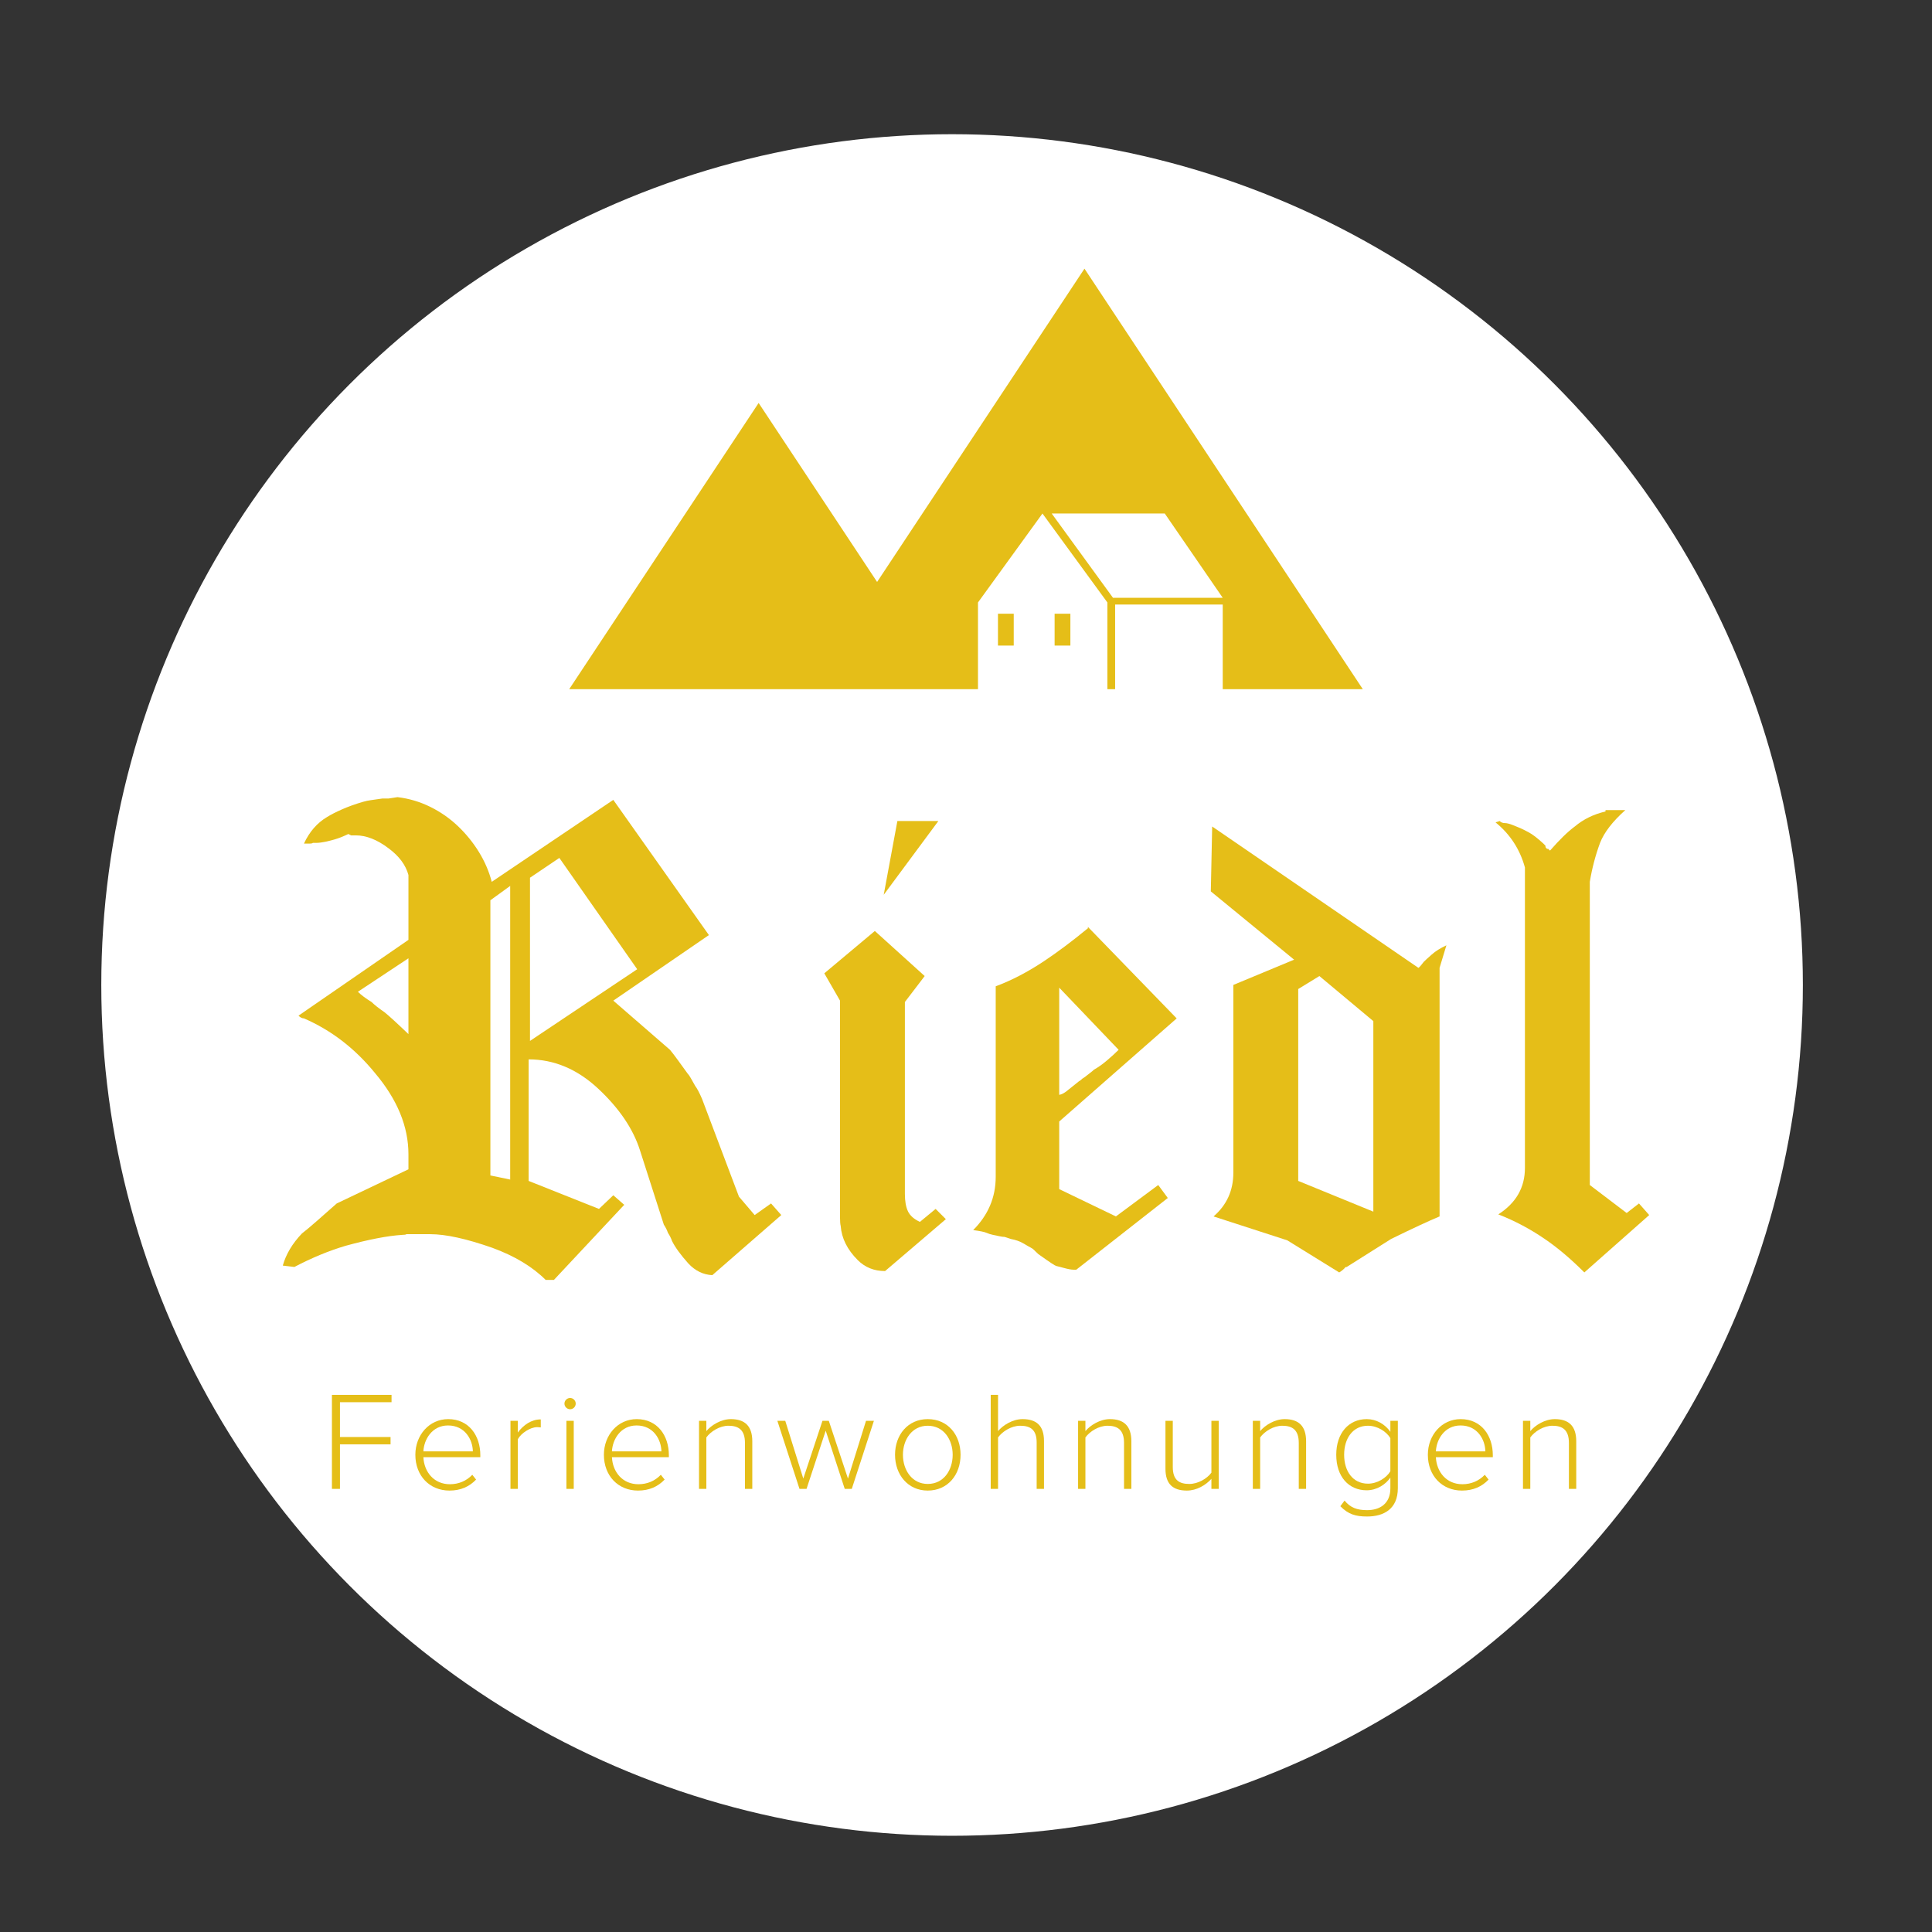 <?xml version="1.0" encoding="utf-8"?>
<svg viewBox="0 0 500 500" xmlns="http://www.w3.org/2000/svg" xmlns:bx="https://boxy-svg.com" width="500px" height="500px"><rect x="0" y="0" width="500" height="500" fill="#333333" stroke="none"/><defs><linearGradient id="color-0" bx:pinned="true" gradientUnits="userSpaceOnUse"><title>Primary</title><stop style="stop-color: rgb(229, 190, 24);"/></linearGradient><bx:export><bx:file format="svg" path="logo-riedl-fewo-web-weiss.svg" normalization="{&quot;convertTextsToPaths&quot;:true}"/><bx:file format="svg" href="#object-0" path="Circle.svg"/></bx:export><linearGradient id="color-1" bx:pinned="true" gradientUnits="userSpaceOnUse"><title>Weiss</title><stop style="stop-color: rgb(255, 255, 255);"/></linearGradient></defs><ellipse style="fill: url(&quot;#color-1&quot;);" cx="246.396" cy="254.915" rx="220.183" ry="220.183" id="object-0"><title>Circle</title></ellipse><path d="M 375.732 475.112 L 375.584 474.961 C 355.066 453.97 334.786 433.225 314.388 412.589 L 291.029 436.404 L 329.02 475.112 L 297.667 475.112 L 297.52 474.963 C 267.331 444.301 237.379 413.647 207.308 382.874 L 116.952 475.112 L 85.598 475.112 L 207.308 351.018 L 275.469 420.361 L 314.622 380.501 L 407.084 475.112 Z M 314.62 381.929 L 275.469 421.787 L 207.308 352.446 L 87.98 474.112 L 116.532 474.112 L 207.308 381.444 L 207.666 381.81 C 237.856 412.705 267.947 443.501 298.085 474.112 L 326.638 474.112 L 289.629 436.404 L 314.386 411.163 L 314.743 411.524 C 335.262 432.28 355.683 453.17 376.152 474.112 L 404.708 474.112 Z" style="fill: none;"/><g transform="matrix(0.521, 0, 0, -0.521, -228.183, -235.678)" id="g10" style="transform-origin: 478.183px 466.678px;"><g transform="scale(0.1)" id="g12"><path id="path14" style="fill:#e5be18;fill-opacity:1;fill-rule:nonzero;stroke:none" d="m 2616.01,4740.62 v -810.7 l 532.56,356.17 -386.7,552.9 z M 2419.27,4628.68 V 3261.65 l 98.36,-20.34 V 4699.92 Z M 1761.2,4174.15 c 15.79,-15.86 38.42,-32.82 67.84,-50.89 13.57,-13.58 35.03,-30.54 64.45,-50.88 22.57,-18.13 62.17,-54.28 118.73,-108.54 v 376.51 z m 357.86,919.25 c 50.88,-24.92 96.68,-56.54 137.38,-94.97 40.7,-38.49 75.74,-81.42 105.16,-128.9 29.36,-47.5 50.88,-97.26 64.45,-149.27 l 603.8,407.06 474.9,-671.62 -474.9,-325.66 281.54,-244.22 c 11.3,-13.59 24.28,-30.55 39.01,-50.89 14.69,-20.36 31.06,-42.99 49.18,-67.84 4.51,-4.57 9.6,-11.88 15.27,-22.06 5.62,-10.16 12.99,-23.21 22.05,-39 9.01,-11.35 20.35,-32.82 33.93,-64.44 l 183.16,-485.08 78.02,-91.58 81.42,57.66 50.88,-57.66 -342.6,-298.51 c -45.28,2.27 -84.81,21.51 -118.73,57.66 -38.48,42.93 -65.62,80.25 -81.41,111.94 -4.56,13.56 -11.34,27.15 -20.35,40.71 -4.56,13.56 -11.35,27.14 -20.36,40.7 l -118.73,369.75 c -33.92,106.27 -102.92,208.03 -206.91,305.29 -104.04,97.19 -219.38,145.84 -345.99,145.84 v -603.77 l 349.38,-139.09 71.24,67.84 54.27,-47.48 -349.39,-373.13 h -40.7 c -65.62,65.54 -153.82,118.72 -264.59,159.42 -128.9,45.21 -231.83,67.85 -308.68,67.85 h -118.72 c -2.28,-2.28 -9.07,-3.41 -20.36,-3.41 -72.4,-4.54 -166.21,-22.63 -281.55,-54.26 -83.68,-24.91 -168.48,-59.95 -254.4,-105.16 l -57.67,6.78 c 15.8,56.51 47.5,109.67 94.98,159.42 20.36,15.82 44.63,36.16 72.93,61.07 28.26,24.86 61.59,54.28 100.08,88.2 l 356.17,169.61 v 74.62 c 0,137.91 -55.45,272.47 -166.22,403.65 -99.54,122.13 -217.1,212.54 -352.78,271.37 -9.07,0 -18.13,4.51 -27.14,13.58 l 546.14,376.51 v 322.25 c -13.57,49.74 -46.38,93.82 -98.38,132.31 -56.55,42.93 -110.83,64.44 -162.82,64.44 h -23.74 l -13.57,6.78 c -9.07,-4.55 -22.05,-10.16 -39.02,-16.96 -16.96,-6.78 -40.17,-13.56 -69.53,-20.34 -11.35,-2.27 -20.93,-3.97 -28.84,-5.1 -7.95,-1.15 -16.43,-1.68 -25.44,-1.68 h -13.56 c -2.29,-2.3 -6.79,-3.4 -13.57,-3.4 h -30.53 c 27.14,58.79 65.57,102.87 115.33,132.28 18.08,11.31 42.4,23.77 72.93,37.33 30.52,13.56 64.98,25.97 103.46,37.32 15.8,4.5 28.83,7.31 39.01,8.48 10.18,1.1 29.94,3.91 59.36,8.48 h 30.53 l 44.09,6.78 c 56.51,-6.78 110.25,-22.64 161.13,-47.5"/><path id="path16" style="fill:#e5be18;fill-opacity:1;fill-rule:nonzero;stroke:none" d="m 4440.97,5022.17 h 203.52 l -271.36,-366.35 z m -111.95,-546.13 247.63,-223.87 -98.37,-128.91 v -953.19 c 0,-36.19 5.09,-65.04 15.26,-86.5 10.18,-21.51 29.94,-39 59.36,-52.56 l 78.02,64.44 50.88,-50.88 -301.9,-257.81 c -54.27,0 -99.53,18.13 -135.68,54.28 -52.04,51.99 -80.3,108.54 -84.8,169.61 -2.28,9.01 -3.39,22.57 -3.39,40.7 v 1078.69 l -78.03,135.69 251.02,210.31"/><path id="path18" style="fill:#e5be18;fill-opacity:1;fill-rule:nonzero;stroke:none" d="m 5244.88,4194.49 v -532.56 c 13.57,2.23 29.37,11.28 47.49,27.14 l 50.89,40.7 c 4.5,2.23 8.48,5.1 11.87,8.48 3.4,3.4 6.2,5.63 8.48,6.78 2.23,1.13 5.62,3.4 10.18,6.8 4.5,3.38 7.31,5.61 8.48,6.78 1.11,1.11 6.2,5.08 15.26,11.86 9.01,6.8 15.8,12.41 20.36,16.96 20.35,11.31 41.81,26.57 64.44,45.8 22.58,19.2 41.83,36.73 57.67,52.59 z m 142.48,301.91 440.97,-454.56 -583.45,-512.2 v -335.83 l 281.55,-135.68 210.31,156.04 47.49,-64.44 -454.54,-356.17 h -13.56 c -11.35,0 -27.15,2.85 -47.5,8.48 -20.35,5.61 -33.39,9.01 -39.01,10.16 -5.67,1.13 -32.22,18.66 -79.71,52.58 -4.56,2.23 -11.34,7.91 -20.35,16.96 -2.29,2.23 -5.68,5.63 -10.18,10.18 -4.56,4.51 -10.18,8.48 -16.96,11.88 -6.78,3.38 -18.66,10.16 -35.62,20.34 -16.96,10.18 -37.9,17.49 -62.75,22.07 l -30.54,10.15 c -6.78,0 -15.26,1.13 -25.44,3.41 -10.17,2.23 -20.93,4.5 -32.22,6.77 -11.34,2.24 -22.05,5.64 -32.22,10.19 -10.18,4.5 -32.23,9.01 -66.15,13.56 74.63,74.64 111.94,162.82 111.94,264.58 v 946.42 c 79.13,29.35 159.43,71.22 240.84,125.5 67.84,45.21 140.19,99.49 217.1,162.83 v 6.78"/><path id="path20" style="fill:#e5be18;fill-opacity:1;fill-rule:nonzero;stroke:none" d="m 6537.25,4252.17 -105.15,-64.46 v -953.17 l 373.13,-152.65 v 946.39 z m -532.55,742.86 1024.41,-702.16 c 4.51,2.23 13.57,12.39 27.14,30.52 6.78,6.78 19.77,18.66 39.01,35.62 19.18,16.96 43.52,32.22 72.94,45.8 l -33.92,-111.94 V 3058.13 c -54.29,-22.62 -134.59,-59.94 -240.85,-111.92 -49.77,-31.72 -123.28,-78.03 -220.49,-139.09 -4.55,0 -7.37,-1.1 -8.48,-3.4 -1.16,-2.21 -5.08,-6.18 -11.87,-11.86 -6.78,-5.63 -12.46,-9.61 -16.96,-11.88 l -257.8,159.42 -366.36,118.73 c 65.57,56.51 98.38,128.9 98.38,217.11 v 932.83 l 301.9,125.5 -413.83,339.21 6.78,322.25"/><path id="path22" style="fill:#e5be18;fill-opacity:1;fill-rule:nonzero;stroke:none" d="m 7958.52,5076.44 h 98.36 c -63.34,-56.54 -105.15,-110.82 -125.5,-162.81 -22.64,-61.06 -39.6,-125.52 -50.88,-193.37 V 3214.17 l 183.17,-139.08 61.05,47.5 50.88,-57.66 -322.25,-284.95 c -67.84,67.84 -133.45,123.23 -196.73,166.23 -72.41,49.71 -149.26,90.41 -230.67,122.1 88.19,56.51 132.29,133.41 132.29,230.67 v 1492.53 c -24.91,90.41 -73.51,165.05 -145.86,223.88 l 20.36,6.78 c 6.78,-6.78 15.26,-10.18 25.44,-10.18 10.17,0 23.74,-3.4 40.7,-10.18 16.96,-6.78 29.36,-11.86 37.31,-15.26 7.9,-3.4 21.47,-10.18 40.71,-20.36 19.18,-10.16 43.51,-28.82 72.93,-55.96 l 10.18,-10.18 c 0,-11.33 5.62,-16.96 16.96,-16.96 0,-4.55 2.23,-6.78 6.78,-6.78 47.49,54.28 88.2,93.81 122.12,118.72 42.93,36.15 93.82,61.07 152.65,74.63 v 6.78"/><path id="path24" style="fill:#e5be18;fill-opacity:1;fill-rule:nonzero;stroke:none" d="m 1632.18,2171.72 h 296.13 v -36.41 h -256.23 v -172.92 h 251.33 v -36.4 h -251.33 v -221.22 h -39.9 v 466.95"/><path id="path26" style="fill:#e5be18;fill-opacity:1;fill-rule:nonzero;stroke:none" d="m 2086.48,1890.99 h 245.73 c -0.7,57.4 -38.51,128.81 -123.21,128.81 -79.82,0 -119.72,-70 -122.52,-128.81 z m 123.21,160.31 c 102.91,0 159.62,-81.9 159.62,-179.22 v -9.79 h -282.83 c 3.5,-73.51 52.51,-134.42 131.62,-134.42 43.4,0 81.9,16.11 111.31,46.91 l 18.89,-23.81 c -33.6,-35 -76.3,-54.6 -132.3,-54.6 -98.71,0 -169.43,73.5 -169.43,177.81 0,98.02 69.31,177.12 163.12,177.12"/><path id="path28" style="fill:#e5be18;fill-opacity:1;fill-rule:nonzero;stroke:none" d="m 2519.07,2042.9 h 36.4 v -58.1 c 28.7,37.8 67.21,65.1 114.11,65.1 V 2010 c -6.3,0.69 -11.2,1.4 -18.2,1.4 -34.3,0 -80.51,-30.8 -95.91,-60.21 v -246.42 h -36.4 v 338.13"/><path id="path30" style="fill:#e5be18;fill-opacity:1;fill-rule:nonzero;stroke:none" d="m 2796.96,2042.9 h 36.4 v -338.13 h -36.4 z m -9.81,85.41 c 0,15.4 13.3,28 28.01,28 15.4,0 28,-12.6 28,-28 0,-15.4 -12.6,-28.01 -28,-28.01 -14.71,0 -28.01,12.61 -28.01,28.01"/><path id="path32" style="fill:#e5be18;fill-opacity:1;fill-rule:nonzero;stroke:none" d="m 3023.05,1890.99 h 245.73 c -0.7,57.4 -38.5,128.81 -123.21,128.81 -79.82,0 -119.72,-70 -122.52,-128.81 z m 123.21,160.31 c 102.91,0 159.62,-81.9 159.62,-179.22 v -9.79 h -282.83 c 3.51,-73.51 52.51,-134.42 131.62,-134.42 43.4,0 81.9,16.11 111.31,46.91 l 18.9,-23.81 c -33.61,-35 -76.3,-54.6 -132.31,-54.6 -98.71,0 -169.42,73.5 -169.42,177.81 0,98.02 69.3,177.12 163.11,177.12"/><path id="path34" style="fill:#e5be18;fill-opacity:1;fill-rule:nonzero;stroke:none" d="m 3683.87,1932.99 c 0,65.81 -32.91,85.41 -81.91,85.41 -43.41,0 -88.22,-28 -109.92,-58.11 v -255.52 h -36.4 v 338.13 h 36.4 v -51.1 c 24.51,29.4 72.82,59.5 121.82,59.5 68.6,0 106.41,-33.6 106.41,-109.91 v -236.62 h -36.4 v 228.22"/><path id="path36" style="fill:#e5be18;fill-opacity:1;fill-rule:nonzero;stroke:none" d="m 4084.95,1993.9 -95.2,-289.13 h -35.01 l -109.91,338.13 h 39.21 l 89.61,-287.03 95.2,287.03 h 31.5 l 95.22,-287.03 89.61,287.03 h 39.2 l -109.91,-338.13 h -35 l -94.52,289.13"/><path id="path38" style="fill:#e5be18;fill-opacity:1;fill-rule:nonzero;stroke:none" d="m 4715.66,1874.18 c 0,74.91 -44.1,144.22 -123.91,144.22 -78.41,0 -123.21,-69.31 -123.21,-144.22 0,-75.6 44.8,-144.91 123.21,-144.91 79.81,0 123.91,69.31 123.91,144.91 z m -286.33,0 c 0,98.71 63.71,177.12 162.42,177.12 100.11,0 163.12,-78.41 163.12,-177.12 0,-98.71 -63.01,-177.81 -163.12,-177.81 -98.71,0 -162.42,79.1 -162.42,177.81"/><path id="path40" style="fill:#e5be18;fill-opacity:1;fill-rule:nonzero;stroke:none" d="m 5132.85,1935.09 c 0,65.11 -32.91,83.31 -81.91,83.31 -43.41,0 -88.21,-28 -109.91,-58.11 v -255.52 h -36.41 v 466.95 h 36.41 V 1991.8 c 24.5,29.4 72.81,59.5 121.81,59.5 68.61,0 106.41,-32.2 106.41,-108.51 v -238.02 h -36.4 v 230.32"/><path id="path42" style="fill:#e5be18;fill-opacity:1;fill-rule:nonzero;stroke:none" d="m 5566.85,1932.99 c 0,65.81 -32.91,85.41 -81.92,85.41 -43.4,0 -88.21,-28 -109.91,-58.11 v -255.52 h -36.4 v 338.13 h 36.4 v -51.1 c 24.5,29.4 72.81,59.5 121.82,59.5 68.6,0 106.4,-33.6 106.4,-109.91 v -236.62 h -36.39 v 228.22"/><path id="path44" style="fill:#e5be18;fill-opacity:1;fill-rule:nonzero;stroke:none" d="m 6000.84,1754.47 c -28.01,-30.8 -72.81,-58.1 -121.81,-58.1 -69.31,0 -106.42,32.2 -106.42,108.5 v 238.03 h 36.41 v -229.62 c 0,-65.81 32.9,-84.01 81.91,-84.01 43.4,0 87.51,25.9 109.91,56 v 257.63 h 36.4 v -338.13 h -36.4 v 49.7"/><path id="path46" style="fill:#e5be18;fill-opacity:1;fill-rule:nonzero;stroke:none" d="m 6434.83,1932.99 c 0,65.81 -32.9,85.41 -81.92,85.41 -43.4,0 -88.2,-28 -109.91,-58.11 v -255.52 h -36.4 v 338.13 h 36.4 v -51.1 c 24.51,29.4 72.81,59.5 121.82,59.5 68.6,0 106.41,-33.6 106.41,-109.91 v -236.62 h -36.4 v 228.22"/><path id="path48" style="fill:#e5be18;fill-opacity:1;fill-rule:nonzero;stroke:none" d="m 6889.82,1956.79 c -19.6,32.91 -64.41,61.61 -111.31,61.61 -74.9,0 -118.31,-62.3 -118.31,-144.22 0,-81.9 43.41,-143.51 118.31,-143.51 46.9,0 91.71,28.71 111.31,61.61 z M 6662.3,1646.66 c 28.7,-35 61.6,-47.61 112.01,-47.61 61.6,0 115.51,30.8 115.51,108.52 v 53.2 c -23.8,-34.3 -67.21,-63 -117.61,-63 -89.61,0 -151.22,67.91 -151.22,176.41 0,107.12 61.61,177.12 151.22,177.12 47.61,0 90.31,-24.5 117.61,-63.01 v 54.61 h 37.11 v -334.64 c 0,-103.6 -70.01,-140.71 -152.62,-140.71 -56.71,0 -93.11,10.51 -133.02,51.1 l 21.01,28.01"/><path id="path50" style="fill:#e5be18;fill-opacity:1;fill-rule:nonzero;stroke:none" d="m 7115.9,1890.99 h 245.72 c -0.7,57.4 -38.5,128.81 -123.21,128.81 -79.8,0 -119.72,-70 -122.51,-128.81 z m 123.21,160.31 c 102.91,0 159.61,-81.9 159.61,-179.22 v -9.79 H 7115.9 c 3.5,-73.51 52.5,-134.42 131.61,-134.42 43.4,0 81.91,16.11 111.31,46.91 l 18.91,-23.81 c -33.61,-35 -76.31,-54.6 -132.32,-54.6 -98.71,0 -169.42,73.5 -169.42,177.81 0,98.02 69.32,177.12 163.12,177.12"/><path id="path52" style="fill:#e5be18;fill-opacity:1;fill-rule:nonzero;stroke:none" d="m 7776.72,1932.99 c 0,65.81 -32.9,85.41 -81.91,85.41 -43.4,0 -88.21,-28 -109.91,-58.11 v -255.52 h -36.4 v 338.13 h 36.4 v -51.1 c 24.51,29.4 72.81,59.5 121.81,59.5 68.61,0 106.42,-33.6 106.42,-109.91 v -236.62 h -36.41 v 228.22"/><path id="path54" style="fill:#e5be18;fill-opacity:1;fill-rule:nonzero;stroke:none" d="m 5769.21,6549.72 287.9,-418.67 h -545.12 l -304.39,418.67 z m -927.85,-441.8 320.29,441.8 322.52,-441.83 v -430.81 h 38.43 v 420.44 h 534.51 v -420.44 h 695.86 L 5370.31,7766.01 4340.25,6209.79 3751.78,7098.86 2810.7,5677.08 h 1176.95 705.2 148.51 v 430.84"/><path id="path56" style="fill:#e5be18;fill-opacity:1;fill-rule:nonzero;stroke:none" d="m 5222,6052 v -158.24 h 78.31 V 6052 H 5222"/><path id="path58" style="fill:#e5be18;fill-opacity:1;fill-rule:nonzero;stroke:none" d="m 4940.62,6052 v -158.24 h 78.3 V 6052 h -78.3"/></g></g></svg>